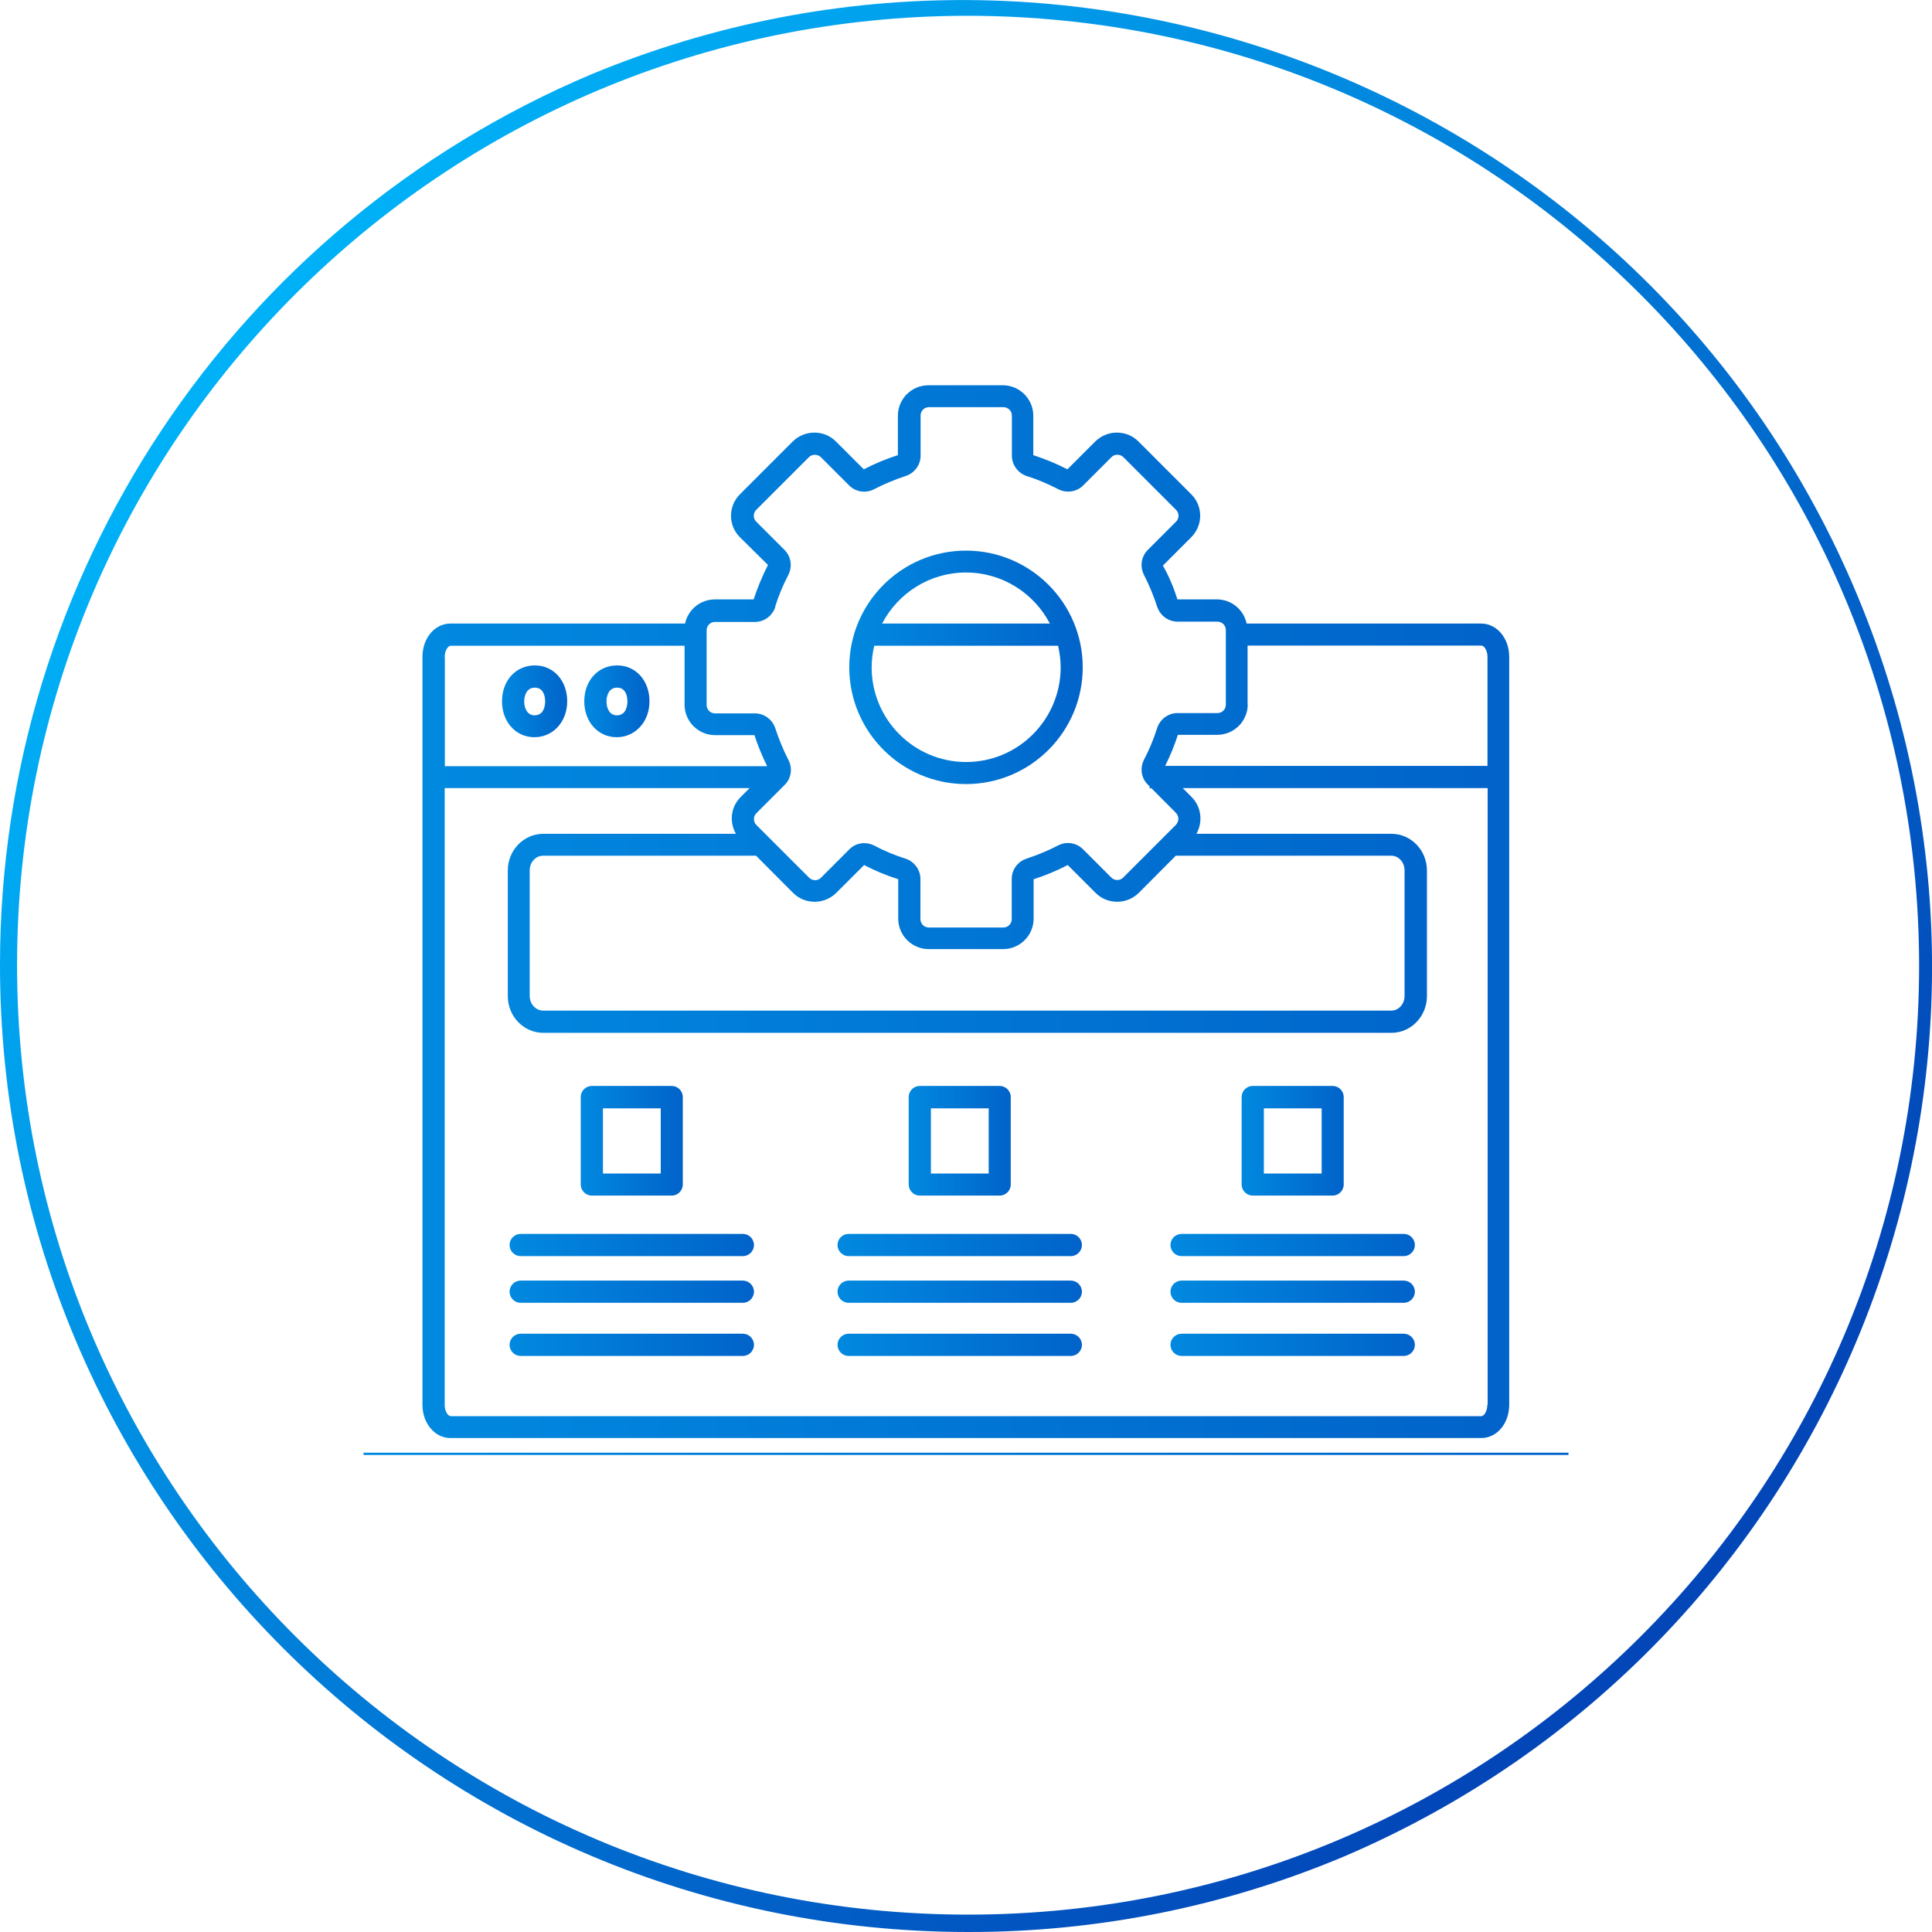 <?xml version="1.0" encoding="UTF-8"?><svg id="_レイヤー_2" xmlns="http://www.w3.org/2000/svg" xmlns:xlink="http://www.w3.org/1999/xlink" viewBox="0 0 120 120"><defs><style>.cls-1{fill:url(#_名称未設定グラデーション_13-7);}.cls-1,.cls-2,.cls-3,.cls-4,.cls-5,.cls-6,.cls-7,.cls-8,.cls-9,.cls-10,.cls-11,.cls-12,.cls-13,.cls-14,.cls-15,.cls-16,.cls-17,.cls-18{stroke-width:0px;}.cls-2{fill:url(#_名称未設定グラデーション_2);}.cls-3{fill:url(#_名称未設定グラデーション_13-9);}.cls-4{fill:url(#_名称未設定グラデーション_13-15);}.cls-5{fill:url(#_名称未設定グラデーション_13-11);}.cls-6{fill:url(#_名称未設定グラデーション_13-10);}.cls-7{fill:url(#_名称未設定グラデーション_13);}.cls-8{fill:url(#_名称未設定グラデーション_13-17);}.cls-9{fill:url(#_名称未設定グラデーション_13-8);}.cls-10{fill:url(#_名称未設定グラデーション_13-5);}.cls-11{fill:url(#_名称未設定グラデーション_13-12);}.cls-12{fill:url(#_名称未設定グラデーション_13-2);}.cls-13{fill:url(#_名称未設定グラデーション_13-13);}.cls-14{fill:url(#_名称未設定グラデーション_13-3);}.cls-15{fill:url(#_名称未設定グラデーション_13-4);}.cls-16{fill:url(#_名称未設定グラデーション_13-6);}.cls-17{fill:url(#_名称未設定グラデーション_13-14);}.cls-18{fill:url(#_名称未設定グラデーション_13-16);}</style><linearGradient id="_名称未設定グラデーション_2" x1="-3246.13" y1="937.43" x2="-3245.23" y2="936.68" gradientTransform="translate(359416.39 103984.57) scale(110.72 -110.91)" gradientUnits="userSpaceOnUse"><stop offset="0" stop-color="#00bfff"/><stop offset="1" stop-color="#0246b8"/></linearGradient><linearGradient id="_名称未設定グラデーション_13" x1="5.72" y1="80.22" x2="78.39" y2="80.22" gradientUnits="userSpaceOnUse"><stop offset=".32" stop-color="#00bfff"/><stop offset=".68" stop-color="#0181db"/><stop offset="1" stop-color="#0247b9"/></linearGradient><linearGradient id="_名称未設定グラデーション_13-2" y1="83.52" y2="83.52" xlink:href="#_名称未設定グラデーション_13"/><linearGradient id="_名称未設定グラデーション_13-3" y1="77.33" y2="77.33" xlink:href="#_名称未設定グラデーション_13"/><linearGradient id="_名称未設定グラデーション_13-4" x1="26.4" y1="83.52" x2="99.07" y2="83.52" xlink:href="#_名称未設定グラデーション_13"/><linearGradient id="_名称未設定グラデーション_13-5" x1="16.75" y1="70.86" x2="47.08" y2="70.86" xlink:href="#_名称未設定グラデーション_13"/><linearGradient id="_名称未設定グラデーション_13-6" x1="26.4" x2="99.07" xlink:href="#_名称未設定グラデーション_13"/><linearGradient id="_名称未設定グラデーション_13-7" x1="-14.66" y1="83.52" x2="58.02" y2="83.52" xlink:href="#_名称未設定グラデーション_13"/><linearGradient id="_名称未設定グラデーション_13-8" x1="-14.66" y1="77.33" x2="58.02" y2="77.33" xlink:href="#_名称未設定グラデーション_13"/><linearGradient id="_名称未設定グラデーション_13-9" x1="-14.66" x2="58.02" xlink:href="#_名称未設定グラデーション_13"/><linearGradient id="_名称未設定グラデーション_13-10" x1="-205.76" y1="90.3" x2="152.58" y2="90.3" xlink:href="#_名称未設定グラデーション_13"/><linearGradient id="_名称未設定グラデーション_13-11" x1="18.84" y1="43.56" x2="38.22" y2="43.56" xlink:href="#_名称未設定グラデーション_13"/><linearGradient id="_名称未設定グラデーション_13-12" x1="57.8" y1="70.86" x2="88.13" y2="70.86" xlink:href="#_名称未設定グラデーション_13"/><linearGradient id="_名称未設定グラデーション_13-13" x1="8.53" y1="41.44" x2="77.93" y2="41.44" xlink:href="#_名称未設定グラデーション_13"/><linearGradient id="_名称未設定グラデーション_13-14" x1="-179.74" y1="56.63" x2="143.51" y2="56.63" xlink:href="#_名称未設定グラデーション_13"/><linearGradient id="_名称未設定グラデーション_13-15" x1="23.94" y1="43.56" x2="43.32" y2="43.56" xlink:href="#_名称未設定グラデーション_13"/><linearGradient id="_名称未設定グラデーション_13-16" x1="26.4" y1="77.33" x2="99.07" y2="77.33" xlink:href="#_名称未設定グラデーション_13"/><linearGradient id="_名称未設定グラデーション_13-17" x1="37.12" y1="70.86" x2="67.45" y2="70.86" xlink:href="#_名称未設定グラデーション_13"/></defs><g id="_切り抜き後"><g id="_ホームページ更新_サポート"><path id="circle" class="cls-2" d="M60.13,120C26.9,119.98-.02,93.07,0,59.9.01,35.78,14.47,14.02,36.72,4.62c30.68-12.73,65.9,1.77,78.66,32.4,12.65,30.39-1.54,65.28-31.83,78.26-7.41,3.13-15.37,4.73-23.41,4.72ZM60.13.98C27.51.98,1.06,27.38,1.06,59.95s26.45,58.97,59.07,58.97,59.07-26.4,59.07-58.97c-.04-32.55-26.46-58.93-59.07-58.97Z"/><path class="cls-7" d="M66.51,79.54h-13.8c-.38,0-.69.31-.69.69s.31.69.69.69h13.8c.38,0,.69-.31.69-.69s-.31-.69-.69-.69Z"/><path class="cls-12" d="M66.51,82.84h-13.8c-.38,0-.69.31-.69.69s.31.69.69.69h13.8c.38,0,.69-.31.69-.69s-.31-.69-.69-.69Z"/><path class="cls-14" d="M66.51,76.64h-13.8c-.38,0-.69.31-.69.69s.31.69.69.69h13.8c.38,0,.69-.31.69-.69s-.31-.69-.69-.69Z"/><path class="cls-15" d="M87.19,82.84h-13.8c-.38,0-.69.31-.69.69s.31.69.69.69h13.8c.38,0,.69-.31.69-.69s-.31-.69-.69-.69Z"/><path class="cls-10" d="M36.76,74.26h4.96c.38,0,.69-.31.69-.69v-5.43c0-.38-.31-.69-.69-.69h-4.96c-.38,0-.69.31-.69.69v5.43c0,.38.31.69.69.69ZM37.45,68.84h3.59v4.05h-3.59v-4.05Z"/><path class="cls-16" d="M87.19,79.54h-13.8c-.38,0-.69.31-.69.69s.31.69.69.69h13.8c.38,0,.69-.31.69-.69s-.31-.69-.69-.69Z"/><path class="cls-1" d="M46.14,82.84h-13.8c-.38,0-.69.31-.69.69s.31.69.69.69h13.8c.38,0,.69-.31.69-.69s-.31-.69-.69-.69Z"/><path class="cls-9" d="M46.14,76.64h-13.8c-.38,0-.69.31-.69.69s.31.69.69.69h13.8c.38,0,.69-.31.69-.69s-.31-.69-.69-.69Z"/><path class="cls-3" d="M46.14,79.54h-13.8c-.38,0-.69.31-.69.69s.31.69.69.69h13.8c.38,0,.69-.31.69-.69s-.31-.69-.69-.69Z"/><rect class="cls-6" x="22.58" y="90.23" width="74.84" height=".14"/><path class="cls-5" d="M33.22,41.33c-1.18,0-2.04.94-2.04,2.23s.87,2.23,2.01,2.23,2.04-.94,2.04-2.23-.85-2.23-2.01-2.23ZM33.2,44.43c-.44,0-.64-.43-.64-.86,0-.4.17-.86.66-.86s.64.45.64.86c0,.2-.05.86-.66.86Z"/><path class="cls-11" d="M77.81,74.26h4.96c.38,0,.69-.31.69-.69v-5.43c0-.38-.31-.69-.69-.69h-4.96c-.38,0-.69.31-.69.69v5.43c0,.38.31.69.69.69ZM78.5,68.84h3.59v4.05h-3.59v-4.05Z"/><path class="cls-13" d="M60,48.7c4,0,7.25-3.25,7.25-7.25s-3.25-7.25-7.25-7.25-7.25,3.25-7.25,7.25,3.25,7.25,7.25,7.25ZM60,35.56c2.26,0,4.23,1.29,5.21,3.17h-10.42c.98-1.88,2.94-3.17,5.21-3.17ZM54.29,40.11h11.43c.1.43.16.88.16,1.34,0,3.24-2.63,5.88-5.87,5.88s-5.87-2.64-5.87-5.88c0-.46.06-.91.16-1.34Z"/><path class="cls-17" d="M44.4,37.23c-.91,0-1.67.65-1.85,1.5h-14.57c-.98,0-1.74.91-1.74,2.07v46.45c0,1.16.77,2.07,1.74,2.07h64.02c.98,0,1.74-.91,1.74-2.07v-46.45c0-1.16-.77-2.07-1.74-2.07h-14.57c-.18-.86-.94-1.5-1.85-1.5h-2.45c-.23-.74-.53-1.45-.9-2.1l1.76-1.76c.74-.74.74-1.94,0-2.67l-3.28-3.28c-.36-.36-.83-.55-1.34-.55s-.98.2-1.34.55l-1.73,1.73c-.68-.35-1.39-.64-2.12-.88v-2.45c0-1.04-.85-1.89-1.89-1.89h-4.63c-1.04,0-1.89.85-1.89,1.89v2.45c-.73.23-1.44.53-2.12.88l-1.73-1.73c-.36-.36-.83-.55-1.34-.55s-.98.2-1.34.55l-3.28,3.28c-.74.74-.74,1.94,0,2.67l1.74,1.72c-.35.69-.65,1.41-.89,2.14h-2.45ZM27.62,40.81c0-.42.22-.7.37-.7h14.53v3.66c0,1.04.85,1.89,1.89,1.89h2.45c.21.66.48,1.3.79,1.93h-20.02v-6.77ZM92.38,87.26c0,.42-.22.7-.37.7H27.99c-.15,0-.37-.28-.37-.7v-38.31h18.94l-.56.56c-.62.62-.71,1.55-.29,2.28h-11.97c-1.21,0-2.2,1.02-2.2,2.28v7.8c0,1.26.99,2.28,2.2,2.28h52.69c1.21,0,2.2-1.02,2.2-2.28v-7.8c0-1.26-.99-2.28-2.2-2.28h-12.12c.41-.72.32-1.66-.29-2.28l-.56-.56h18.94v38.31ZM57.68,58.95h4.63c1.04,0,1.89-.85,1.89-1.89v-2.45c.73-.23,1.44-.53,2.12-.88l1.73,1.73c.36.36.83.55,1.34.55s.98-.2,1.34-.55l2.3-2.31h13.39c.45,0,.82.41.82.91v7.8c0,.5-.37.91-.82.91h-52.69c-.45,0-.83-.41-.83-.91v-7.8c0-.5.37-.91.83-.91h13.23l2.3,2.31c.36.36.83.55,1.34.55s.98-.2,1.34-.55l1.73-1.73c.68.35,1.39.65,2.12.88v2.45c0,1.04.85,1.89,1.89,1.89ZM77.49,43.76v-3.66h14.53c.15,0,.37.28.37.7v6.77h-20.02c.31-.62.58-1.27.79-1.93h2.45c1.04,0,1.89-.85,1.89-1.89ZM48.15,37.67c.21-.67.48-1.32.81-1.95.27-.52.18-1.15-.23-1.56l-1.76-1.76c-.2-.2-.2-.53,0-.73l3.28-3.28c.19-.19.53-.19.73,0l1.76,1.76c.41.41,1.04.51,1.56.23.62-.32,1.27-.59,1.94-.81.56-.18.94-.69.94-1.27v-2.49c0-.29.23-.52.52-.52h4.63c.28,0,.52.23.52.52v2.49c0,.58.38,1.09.93,1.27.67.21,1.32.49,1.94.81.52.27,1.15.18,1.56-.23l1.76-1.76c.19-.2.53-.19.73,0l3.28,3.28c.2.2.2.53,0,.73l-1.76,1.76c-.41.41-.5,1.03-.23,1.56.32.62.59,1.28.81,1.95.18.56.69.94,1.27.94h2.48c.28,0,.52.23.52.52v4.64c0,.29-.23.52-.52.52h-2.48c-.58,0-1.09.38-1.27.94-.21.67-.48,1.32-.81,1.95-.27.52-.18,1.15.23,1.55l.13.13s-.02.07-.03.1h.13l1.52,1.53c.2.2.2.53,0,.74l-3.28,3.28c-.19.2-.53.2-.73,0l-1.76-1.76c-.41-.41-1.04-.51-1.56-.23-.62.32-1.28.59-1.94.81-.56.18-.93.69-.93,1.27v2.49c0,.29-.23.52-.52.52h-4.63c-.28,0-.52-.23-.52-.52v-2.49c0-.58-.38-1.09-.93-1.27-.67-.21-1.32-.48-1.94-.81-.2-.1-.41-.15-.62-.15-.34,0-.68.13-.93.39l-1.76,1.76c-.19.2-.53.2-.73,0l-3.28-3.28c-.2-.2-.2-.53,0-.73l1.76-1.76c.41-.41.5-1.03.23-1.55-.32-.62-.59-1.28-.81-1.95-.18-.56-.69-.94-1.27-.94h-2.48c-.28,0-.52-.23-.52-.52v-4.64c0-.29.23-.52.52-.52h2.48c.58,0,1.09-.38,1.27-.94Z"/><path class="cls-4" d="M38.33,41.33c-1.18,0-2.04.94-2.04,2.23s.87,2.23,2.01,2.23,2.04-.94,2.04-2.23-.85-2.23-2.01-2.23ZM38.31,44.43c-.44,0-.64-.43-.64-.86,0-.4.17-.86.66-.86s.64.45.64.86c0,.2-.05.86-.66.86Z"/><path class="cls-18" d="M87.19,76.64h-13.8c-.38,0-.69.31-.69.69s.31.69.69.69h13.8c.38,0,.69-.31.69-.69s-.31-.69-.69-.69Z"/><path class="cls-8" d="M57.13,74.26h4.96c.38,0,.69-.31.69-.69v-5.43c0-.38-.31-.69-.69-.69h-4.96c-.38,0-.69.31-.69.69v5.43c0,.38.31.69.69.69ZM57.82,68.84h3.59v4.05h-3.59v-4.05Z"/></g></g></svg>